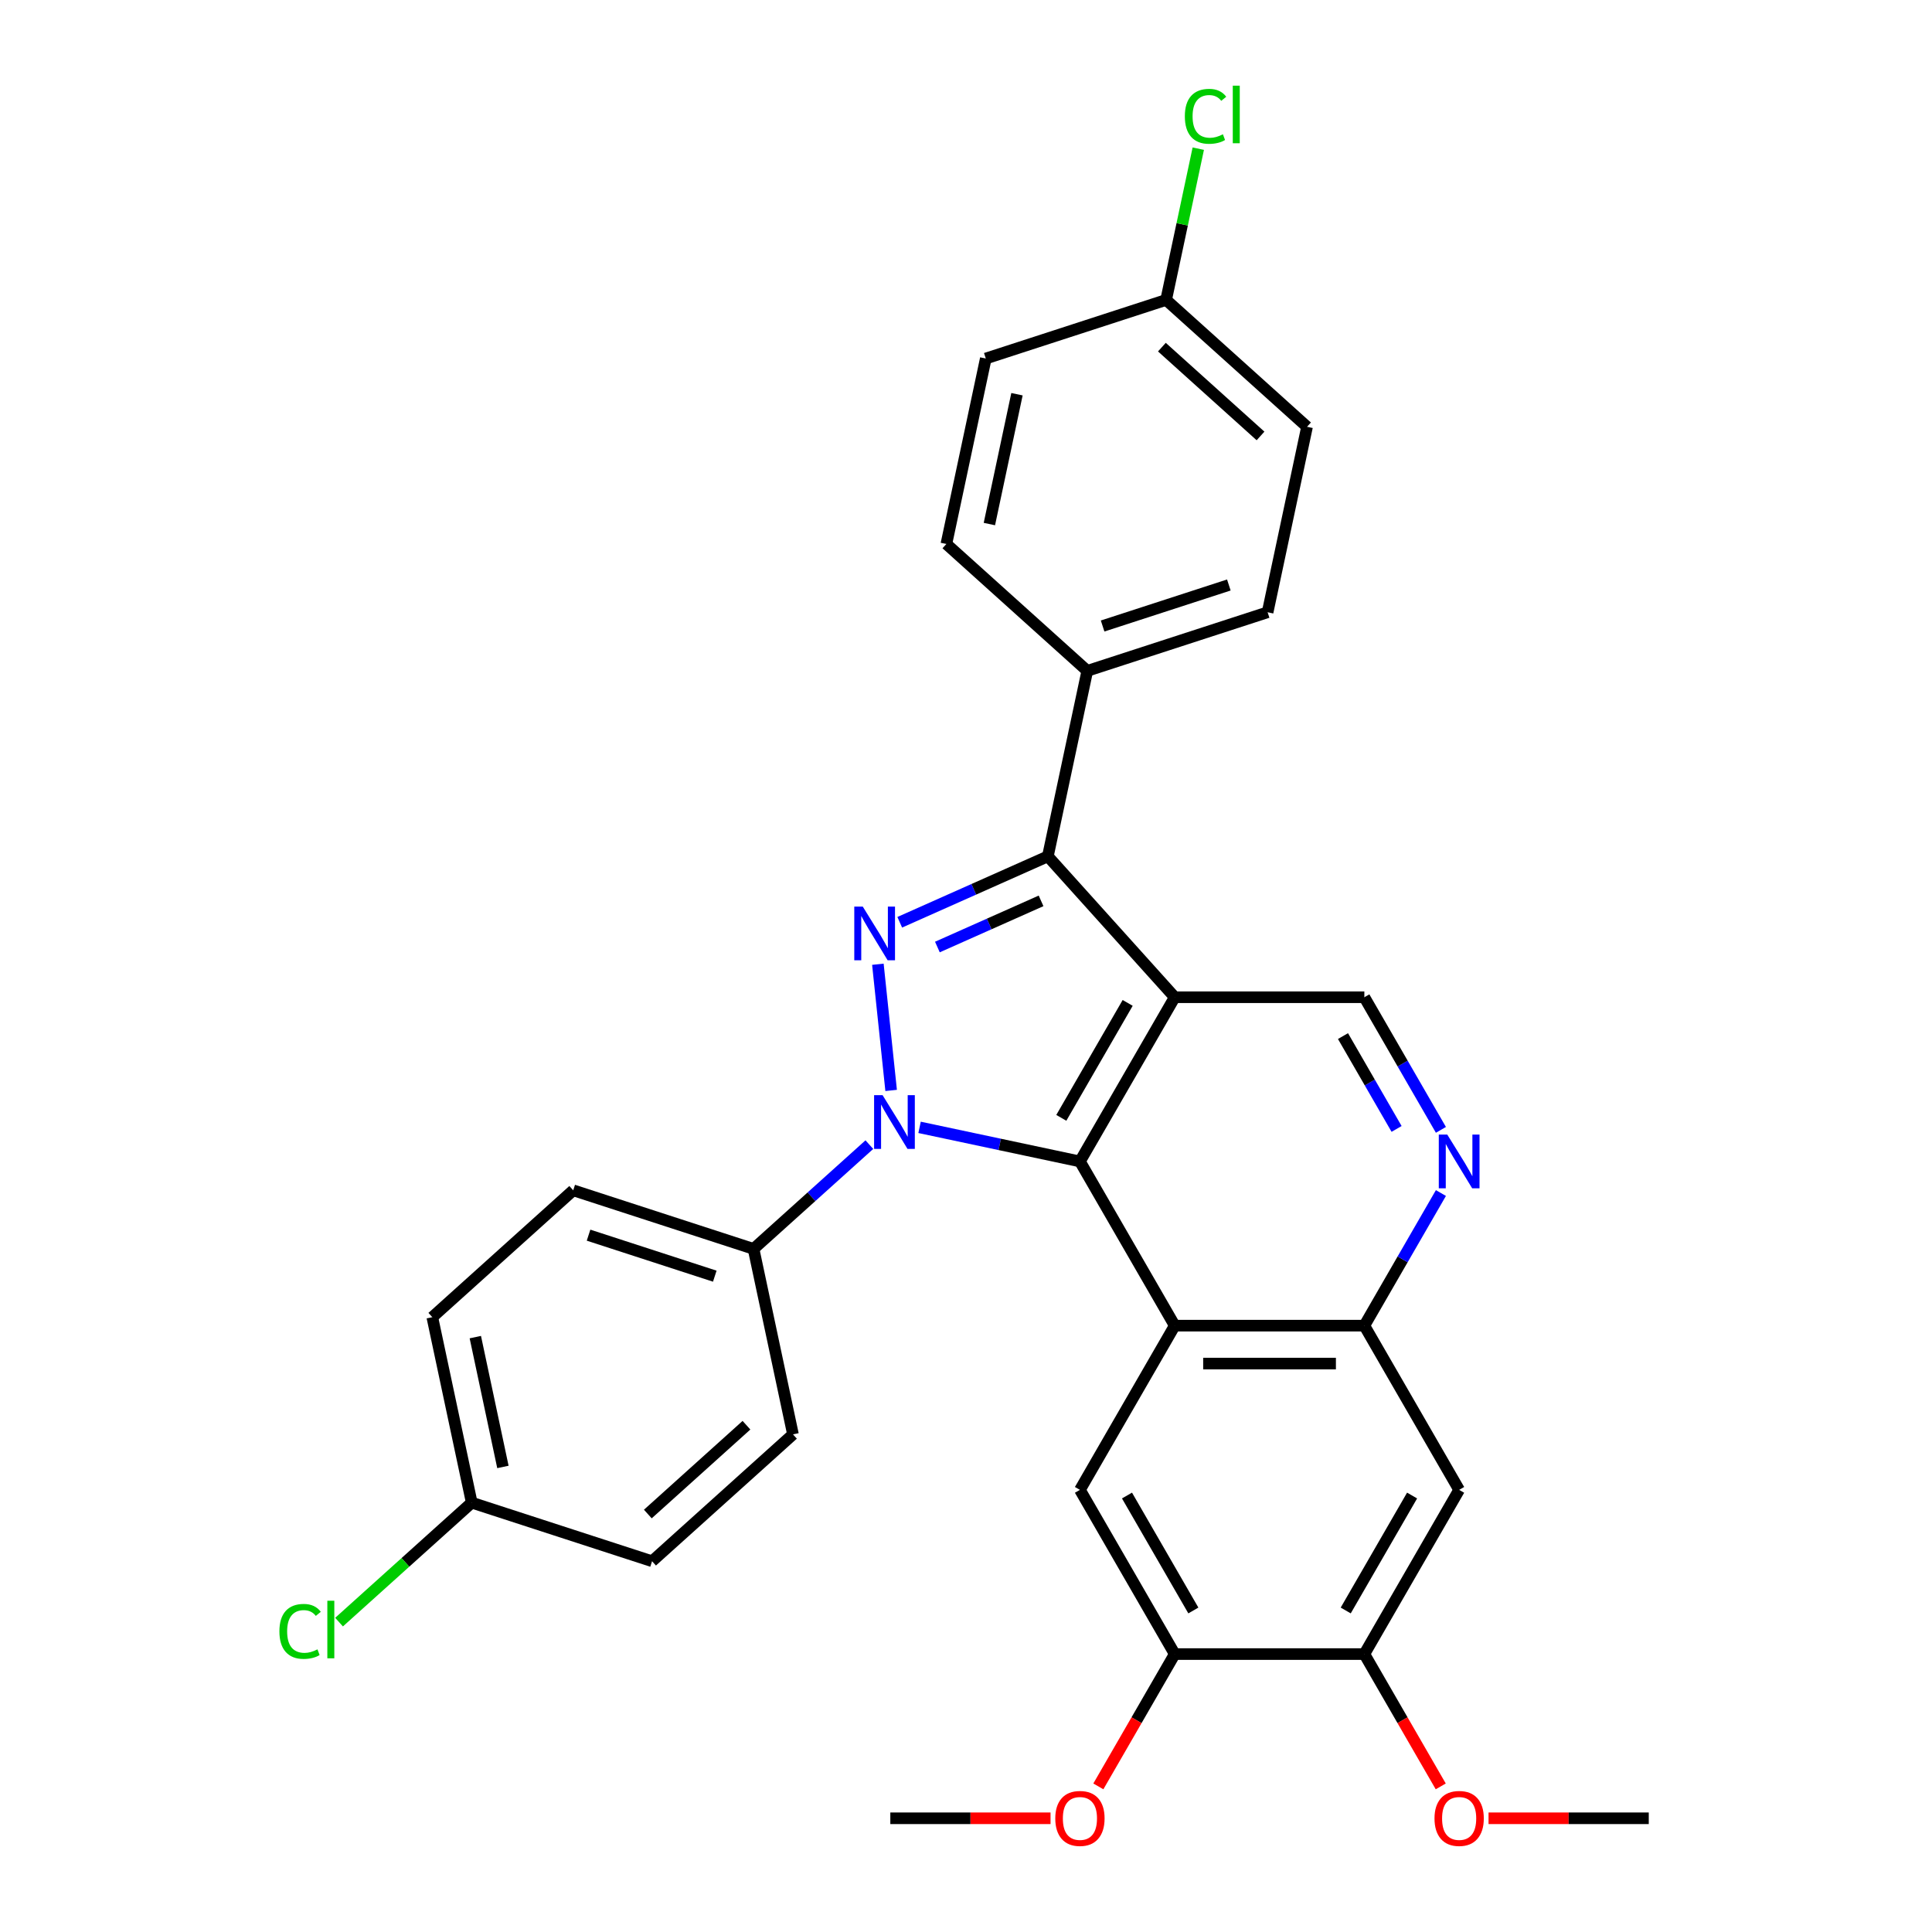<?xml version='1.0' encoding='iso-8859-1'?>
<svg version='1.1' baseProfile='full'
              xmlns='http://www.w3.org/2000/svg'
                      xmlns:rdkit='http://www.rdkit.org/xml'
                      xmlns:xlink='http://www.w3.org/1999/xlink'
                  xml:space='preserve'
width='1000px' height='1000px' viewBox='0 0 1000 1000'>
<!-- END OF HEADER -->
<rect style='opacity:1.0;fill:#FFFFFF;stroke:none' width='1000' height='1000' x='0' y='0'> </rect>
<path class='bond-0' d='M 475.966,583.52 L 517.468,592.341' style='fill:none;fill-rule:evenodd;stroke:#0000FF;stroke-width:6px;stroke-linecap:butt;stroke-linejoin:miter;stroke-opacity:1' />
<path class='bond-0' d='M 517.468,592.341 L 558.97,601.163' style='fill:none;fill-rule:evenodd;stroke:#000000;stroke-width:6px;stroke-linecap:butt;stroke-linejoin:miter;stroke-opacity:1' />
<path class='bond-2' d='M 461.253,564.407 L 454.389,499.092' style='fill:none;fill-rule:evenodd;stroke:#0000FF;stroke-width:6px;stroke-linecap:butt;stroke-linejoin:miter;stroke-opacity:1' />
<path class='bond-10' d='M 449.978,592.458 L 420.008,619.443' style='fill:none;fill-rule:evenodd;stroke:#0000FF;stroke-width:6px;stroke-linecap:butt;stroke-linejoin:miter;stroke-opacity:1' />
<path class='bond-10' d='M 420.008,619.443 L 390.038,646.428' style='fill:none;fill-rule:evenodd;stroke:#000000;stroke-width:6px;stroke-linecap:butt;stroke-linejoin:miter;stroke-opacity:1' />
<path class='bond-1' d='M 558.97,601.163 L 608.041,516.169' style='fill:none;fill-rule:evenodd;stroke:#000000;stroke-width:6px;stroke-linecap:butt;stroke-linejoin:miter;stroke-opacity:1' />
<path class='bond-1' d='M 549.332,578.599 L 583.682,519.104' style='fill:none;fill-rule:evenodd;stroke:#000000;stroke-width:6px;stroke-linecap:butt;stroke-linejoin:miter;stroke-opacity:1' />
<path class='bond-4' d='M 558.97,601.163 L 608.041,686.157' style='fill:none;fill-rule:evenodd;stroke:#000000;stroke-width:6px;stroke-linecap:butt;stroke-linejoin:miter;stroke-opacity:1' />
<path class='bond-8' d='M 608.041,516.169 L 706.184,516.169' style='fill:none;fill-rule:evenodd;stroke:#000000;stroke-width:6px;stroke-linecap:butt;stroke-linejoin:miter;stroke-opacity:1' />
<path class='bond-30' d='M 608.041,516.169 L 542.371,443.235' style='fill:none;fill-rule:evenodd;stroke:#000000;stroke-width:6px;stroke-linecap:butt;stroke-linejoin:miter;stroke-opacity:1' />
<path class='bond-3' d='M 465.707,477.367 L 504.039,460.301' style='fill:none;fill-rule:evenodd;stroke:#0000FF;stroke-width:6px;stroke-linecap:butt;stroke-linejoin:miter;stroke-opacity:1' />
<path class='bond-3' d='M 504.039,460.301 L 542.371,443.235' style='fill:none;fill-rule:evenodd;stroke:#000000;stroke-width:6px;stroke-linecap:butt;stroke-linejoin:miter;stroke-opacity:1' />
<path class='bond-3' d='M 485.191,490.179 L 512.023,478.233' style='fill:none;fill-rule:evenodd;stroke:#0000FF;stroke-width:6px;stroke-linecap:butt;stroke-linejoin:miter;stroke-opacity:1' />
<path class='bond-3' d='M 512.023,478.233 L 538.855,466.286' style='fill:none;fill-rule:evenodd;stroke:#000000;stroke-width:6px;stroke-linecap:butt;stroke-linejoin:miter;stroke-opacity:1' />
<path class='bond-13' d='M 542.371,443.235 L 562.776,347.237' style='fill:none;fill-rule:evenodd;stroke:#000000;stroke-width:6px;stroke-linecap:butt;stroke-linejoin:miter;stroke-opacity:1' />
<path class='bond-5' d='M 608.041,686.157 L 706.184,686.157' style='fill:none;fill-rule:evenodd;stroke:#000000;stroke-width:6px;stroke-linecap:butt;stroke-linejoin:miter;stroke-opacity:1' />
<path class='bond-5' d='M 622.763,705.785 L 691.463,705.785' style='fill:none;fill-rule:evenodd;stroke:#000000;stroke-width:6px;stroke-linecap:butt;stroke-linejoin:miter;stroke-opacity:1' />
<path class='bond-6' d='M 608.041,686.157 L 558.97,771.151' style='fill:none;fill-rule:evenodd;stroke:#000000;stroke-width:6px;stroke-linecap:butt;stroke-linejoin:miter;stroke-opacity:1' />
<path class='bond-7' d='M 706.184,686.157 L 726,651.835' style='fill:none;fill-rule:evenodd;stroke:#000000;stroke-width:6px;stroke-linecap:butt;stroke-linejoin:miter;stroke-opacity:1' />
<path class='bond-7' d='M 726,651.835 L 745.815,617.513' style='fill:none;fill-rule:evenodd;stroke:#0000FF;stroke-width:6px;stroke-linecap:butt;stroke-linejoin:miter;stroke-opacity:1' />
<path class='bond-9' d='M 706.184,686.157 L 755.255,771.151' style='fill:none;fill-rule:evenodd;stroke:#000000;stroke-width:6px;stroke-linecap:butt;stroke-linejoin:miter;stroke-opacity:1' />
<path class='bond-11' d='M 558.97,771.151 L 608.041,856.145' style='fill:none;fill-rule:evenodd;stroke:#000000;stroke-width:6px;stroke-linecap:butt;stroke-linejoin:miter;stroke-opacity:1' />
<path class='bond-11' d='M 583.329,774.086 L 617.679,833.582' style='fill:none;fill-rule:evenodd;stroke:#000000;stroke-width:6px;stroke-linecap:butt;stroke-linejoin:miter;stroke-opacity:1' />
<path class='bond-32' d='M 745.815,584.812 L 726,550.491' style='fill:none;fill-rule:evenodd;stroke:#0000FF;stroke-width:6px;stroke-linecap:butt;stroke-linejoin:miter;stroke-opacity:1' />
<path class='bond-32' d='M 726,550.491 L 706.184,516.169' style='fill:none;fill-rule:evenodd;stroke:#000000;stroke-width:6px;stroke-linecap:butt;stroke-linejoin:miter;stroke-opacity:1' />
<path class='bond-32' d='M 722.872,584.33 L 709.001,560.305' style='fill:none;fill-rule:evenodd;stroke:#0000FF;stroke-width:6px;stroke-linecap:butt;stroke-linejoin:miter;stroke-opacity:1' />
<path class='bond-32' d='M 709.001,560.305 L 695.13,536.28' style='fill:none;fill-rule:evenodd;stroke:#000000;stroke-width:6px;stroke-linecap:butt;stroke-linejoin:miter;stroke-opacity:1' />
<path class='bond-34' d='M 755.255,771.151 L 706.184,856.145' style='fill:none;fill-rule:evenodd;stroke:#000000;stroke-width:6px;stroke-linecap:butt;stroke-linejoin:miter;stroke-opacity:1' />
<path class='bond-34' d='M 730.896,774.086 L 696.546,833.582' style='fill:none;fill-rule:evenodd;stroke:#000000;stroke-width:6px;stroke-linecap:butt;stroke-linejoin:miter;stroke-opacity:1' />
<path class='bond-14' d='M 390.038,646.428 L 296.699,616.1' style='fill:none;fill-rule:evenodd;stroke:#000000;stroke-width:6px;stroke-linecap:butt;stroke-linejoin:miter;stroke-opacity:1' />
<path class='bond-14' d='M 369.971,660.547 L 304.634,639.317' style='fill:none;fill-rule:evenodd;stroke:#000000;stroke-width:6px;stroke-linecap:butt;stroke-linejoin:miter;stroke-opacity:1' />
<path class='bond-15' d='M 390.038,646.428 L 410.443,742.426' style='fill:none;fill-rule:evenodd;stroke:#000000;stroke-width:6px;stroke-linecap:butt;stroke-linejoin:miter;stroke-opacity:1' />
<path class='bond-12' d='M 608.041,856.145 L 706.184,856.145' style='fill:none;fill-rule:evenodd;stroke:#000000;stroke-width:6px;stroke-linecap:butt;stroke-linejoin:miter;stroke-opacity:1' />
<path class='bond-20' d='M 608.041,856.145 L 588.271,890.388' style='fill:none;fill-rule:evenodd;stroke:#000000;stroke-width:6px;stroke-linecap:butt;stroke-linejoin:miter;stroke-opacity:1' />
<path class='bond-20' d='M 588.271,890.388 L 568.501,924.631' style='fill:none;fill-rule:evenodd;stroke:#FF0000;stroke-width:6px;stroke-linecap:butt;stroke-linejoin:miter;stroke-opacity:1' />
<path class='bond-21' d='M 706.184,856.145 L 725.954,890.388' style='fill:none;fill-rule:evenodd;stroke:#000000;stroke-width:6px;stroke-linecap:butt;stroke-linejoin:miter;stroke-opacity:1' />
<path class='bond-21' d='M 725.954,890.388 L 745.725,924.631' style='fill:none;fill-rule:evenodd;stroke:#FF0000;stroke-width:6px;stroke-linecap:butt;stroke-linejoin:miter;stroke-opacity:1' />
<path class='bond-16' d='M 562.776,347.237 L 656.115,316.909' style='fill:none;fill-rule:evenodd;stroke:#000000;stroke-width:6px;stroke-linecap:butt;stroke-linejoin:miter;stroke-opacity:1' />
<path class='bond-16' d='M 570.711,324.02 L 636.049,302.79' style='fill:none;fill-rule:evenodd;stroke:#000000;stroke-width:6px;stroke-linecap:butt;stroke-linejoin:miter;stroke-opacity:1' />
<path class='bond-17' d='M 562.776,347.237 L 489.842,281.566' style='fill:none;fill-rule:evenodd;stroke:#000000;stroke-width:6px;stroke-linecap:butt;stroke-linejoin:miter;stroke-opacity:1' />
<path class='bond-23' d='M 296.699,616.1 L 223.764,681.771' style='fill:none;fill-rule:evenodd;stroke:#000000;stroke-width:6px;stroke-linecap:butt;stroke-linejoin:miter;stroke-opacity:1' />
<path class='bond-24' d='M 410.443,742.426 L 337.509,808.096' style='fill:none;fill-rule:evenodd;stroke:#000000;stroke-width:6px;stroke-linecap:butt;stroke-linejoin:miter;stroke-opacity:1' />
<path class='bond-24' d='M 386.369,737.69 L 335.315,783.659' style='fill:none;fill-rule:evenodd;stroke:#000000;stroke-width:6px;stroke-linecap:butt;stroke-linejoin:miter;stroke-opacity:1' />
<path class='bond-22' d='M 656.115,316.909 L 676.52,220.911' style='fill:none;fill-rule:evenodd;stroke:#000000;stroke-width:6px;stroke-linecap:butt;stroke-linejoin:miter;stroke-opacity:1' />
<path class='bond-25' d='M 489.842,281.566 L 510.247,185.568' style='fill:none;fill-rule:evenodd;stroke:#000000;stroke-width:6px;stroke-linecap:butt;stroke-linejoin:miter;stroke-opacity:1' />
<path class='bond-25' d='M 512.102,271.248 L 526.386,204.049' style='fill:none;fill-rule:evenodd;stroke:#000000;stroke-width:6px;stroke-linecap:butt;stroke-linejoin:miter;stroke-opacity:1' />
<path class='bond-18' d='M 603.586,155.241 L 510.247,185.568' style='fill:none;fill-rule:evenodd;stroke:#000000;stroke-width:6px;stroke-linecap:butt;stroke-linejoin:miter;stroke-opacity:1' />
<path class='bond-26' d='M 603.586,155.241 L 611.907,116.094' style='fill:none;fill-rule:evenodd;stroke:#000000;stroke-width:6px;stroke-linecap:butt;stroke-linejoin:miter;stroke-opacity:1' />
<path class='bond-26' d='M 611.907,116.094 L 620.228,76.948' style='fill:none;fill-rule:evenodd;stroke:#00CC00;stroke-width:6px;stroke-linecap:butt;stroke-linejoin:miter;stroke-opacity:1' />
<path class='bond-33' d='M 603.586,155.241 L 676.52,220.911' style='fill:none;fill-rule:evenodd;stroke:#000000;stroke-width:6px;stroke-linecap:butt;stroke-linejoin:miter;stroke-opacity:1' />
<path class='bond-33' d='M 601.392,179.678 L 652.446,225.647' style='fill:none;fill-rule:evenodd;stroke:#000000;stroke-width:6px;stroke-linecap:butt;stroke-linejoin:miter;stroke-opacity:1' />
<path class='bond-19' d='M 244.169,777.769 L 337.509,808.096' style='fill:none;fill-rule:evenodd;stroke:#000000;stroke-width:6px;stroke-linecap:butt;stroke-linejoin:miter;stroke-opacity:1' />
<path class='bond-27' d='M 244.169,777.769 L 209.832,808.686' style='fill:none;fill-rule:evenodd;stroke:#000000;stroke-width:6px;stroke-linecap:butt;stroke-linejoin:miter;stroke-opacity:1' />
<path class='bond-27' d='M 209.832,808.686 L 175.495,839.604' style='fill:none;fill-rule:evenodd;stroke:#00CC00;stroke-width:6px;stroke-linecap:butt;stroke-linejoin:miter;stroke-opacity:1' />
<path class='bond-31' d='M 244.169,777.769 L 223.764,681.771' style='fill:none;fill-rule:evenodd;stroke:#000000;stroke-width:6px;stroke-linecap:butt;stroke-linejoin:miter;stroke-opacity:1' />
<path class='bond-31' d='M 260.308,759.288 L 246.025,692.089' style='fill:none;fill-rule:evenodd;stroke:#000000;stroke-width:6px;stroke-linecap:butt;stroke-linejoin:miter;stroke-opacity:1' />
<path class='bond-28' d='M 543.758,941.139 L 502.293,941.139' style='fill:none;fill-rule:evenodd;stroke:#FF0000;stroke-width:6px;stroke-linecap:butt;stroke-linejoin:miter;stroke-opacity:1' />
<path class='bond-28' d='M 502.293,941.139 L 460.827,941.139' style='fill:none;fill-rule:evenodd;stroke:#000000;stroke-width:6px;stroke-linecap:butt;stroke-linejoin:miter;stroke-opacity:1' />
<path class='bond-29' d='M 770.467,941.139 L 811.933,941.139' style='fill:none;fill-rule:evenodd;stroke:#FF0000;stroke-width:6px;stroke-linecap:butt;stroke-linejoin:miter;stroke-opacity:1' />
<path class='bond-29' d='M 811.933,941.139 L 853.398,941.139' style='fill:none;fill-rule:evenodd;stroke:#000000;stroke-width:6px;stroke-linecap:butt;stroke-linejoin:miter;stroke-opacity:1' />
<path  class='atom-0' d='M 456.828 566.861
L 465.936 581.582
Q 466.839 583.035, 468.291 585.665
Q 469.744 588.295, 469.822 588.452
L 469.822 566.861
L 473.513 566.861
L 473.513 594.655
L 469.705 594.655
L 459.93 578.559
Q 458.791 576.675, 457.574 574.516
Q 456.396 572.357, 456.043 571.689
L 456.043 594.655
L 452.431 594.655
L 452.431 566.861
L 456.828 566.861
' fill='#0000FF'/>
<path  class='atom-3' d='M 446.57 469.256
L 455.677 483.977
Q 456.58 485.43, 458.033 488.06
Q 459.485 490.69, 459.564 490.847
L 459.564 469.256
L 463.254 469.256
L 463.254 497.05
L 459.446 497.05
L 449.671 480.954
Q 448.532 479.07, 447.315 476.911
Q 446.138 474.752, 445.784 474.084
L 445.784 497.05
L 442.173 497.05
L 442.173 469.256
L 446.57 469.256
' fill='#0000FF'/>
<path  class='atom-8' d='M 749.112 587.266
L 758.219 601.987
Q 759.122 603.44, 760.575 606.07
Q 762.027 608.7, 762.106 608.857
L 762.106 587.266
L 765.796 587.266
L 765.796 615.06
L 761.988 615.06
L 752.213 598.964
Q 751.074 597.08, 749.857 594.921
Q 748.68 592.762, 748.326 592.094
L 748.326 615.06
L 744.715 615.06
L 744.715 587.266
L 749.112 587.266
' fill='#0000FF'/>
<path  class='atom-21' d='M 546.211 941.217
Q 546.211 934.544, 549.509 930.814
Q 552.807 927.085, 558.97 927.085
Q 565.133 927.085, 568.431 930.814
Q 571.729 934.544, 571.729 941.217
Q 571.729 947.97, 568.392 951.817
Q 565.055 955.625, 558.97 955.625
Q 552.846 955.625, 549.509 951.817
Q 546.211 948.009, 546.211 941.217
M 558.97 952.484
Q 563.21 952.484, 565.487 949.658
Q 567.803 946.792, 567.803 941.217
Q 567.803 935.761, 565.487 933.013
Q 563.21 930.225, 558.97 930.225
Q 554.73 930.225, 552.414 932.973
Q 550.137 935.721, 550.137 941.217
Q 550.137 946.831, 552.414 949.658
Q 554.73 952.484, 558.97 952.484
' fill='#FF0000'/>
<path  class='atom-22' d='M 742.497 941.217
Q 742.497 934.544, 745.794 930.814
Q 749.092 927.085, 755.255 927.085
Q 761.419 927.085, 764.716 930.814
Q 768.014 934.544, 768.014 941.217
Q 768.014 947.97, 764.677 951.817
Q 761.34 955.625, 755.255 955.625
Q 749.131 955.625, 745.794 951.817
Q 742.497 948.009, 742.497 941.217
M 755.255 952.484
Q 759.495 952.484, 761.772 949.658
Q 764.088 946.792, 764.088 941.217
Q 764.088 935.761, 761.772 933.013
Q 759.495 930.225, 755.255 930.225
Q 751.016 930.225, 748.699 932.973
Q 746.422 935.721, 746.422 941.217
Q 746.422 946.831, 748.699 949.658
Q 751.016 952.484, 755.255 952.484
' fill='#FF0000'/>
<path  class='atom-27' d='M 613.274 60.204
Q 613.274 53.295, 616.493 49.684
Q 619.751 46.032, 625.915 46.032
Q 631.646 46.032, 634.708 50.076
L 632.117 52.196
Q 629.88 49.252, 625.915 49.252
Q 621.714 49.252, 619.477 52.078
Q 617.278 54.865, 617.278 60.204
Q 617.278 65.7, 619.555 68.527
Q 621.871 71.353, 626.347 71.353
Q 629.409 71.353, 632.981 69.508
L 634.08 72.453
Q 632.628 73.395, 630.429 73.944
Q 628.231 74.494, 625.797 74.494
Q 619.751 74.494, 616.493 70.804
Q 613.274 67.114, 613.274 60.204
' fill='#00CC00'/>
<path  class='atom-27' d='M 638.084 44.344
L 641.696 44.344
L 641.696 74.141
L 638.084 74.141
L 638.084 44.344
' fill='#00CC00'/>
<path  class='atom-28' d='M 144.619 844.401
Q 144.619 837.491, 147.838 833.88
Q 151.096 830.229, 157.26 830.229
Q 162.991 830.229, 166.053 834.272
L 163.462 836.392
Q 161.225 833.448, 157.26 833.448
Q 153.059 833.448, 150.821 836.274
Q 148.623 839.062, 148.623 844.401
Q 148.623 849.897, 150.9 852.723
Q 153.216 855.55, 157.691 855.55
Q 160.754 855.55, 164.326 853.705
L 165.425 856.649
Q 163.973 857.591, 161.774 858.141
Q 159.576 858.69, 157.142 858.69
Q 151.096 858.69, 147.838 855
Q 144.619 851.31, 144.619 844.401
' fill='#00CC00'/>
<path  class='atom-28' d='M 169.429 828.541
L 173.041 828.541
L 173.041 858.337
L 169.429 858.337
L 169.429 828.541
' fill='#00CC00'/>
</svg>
